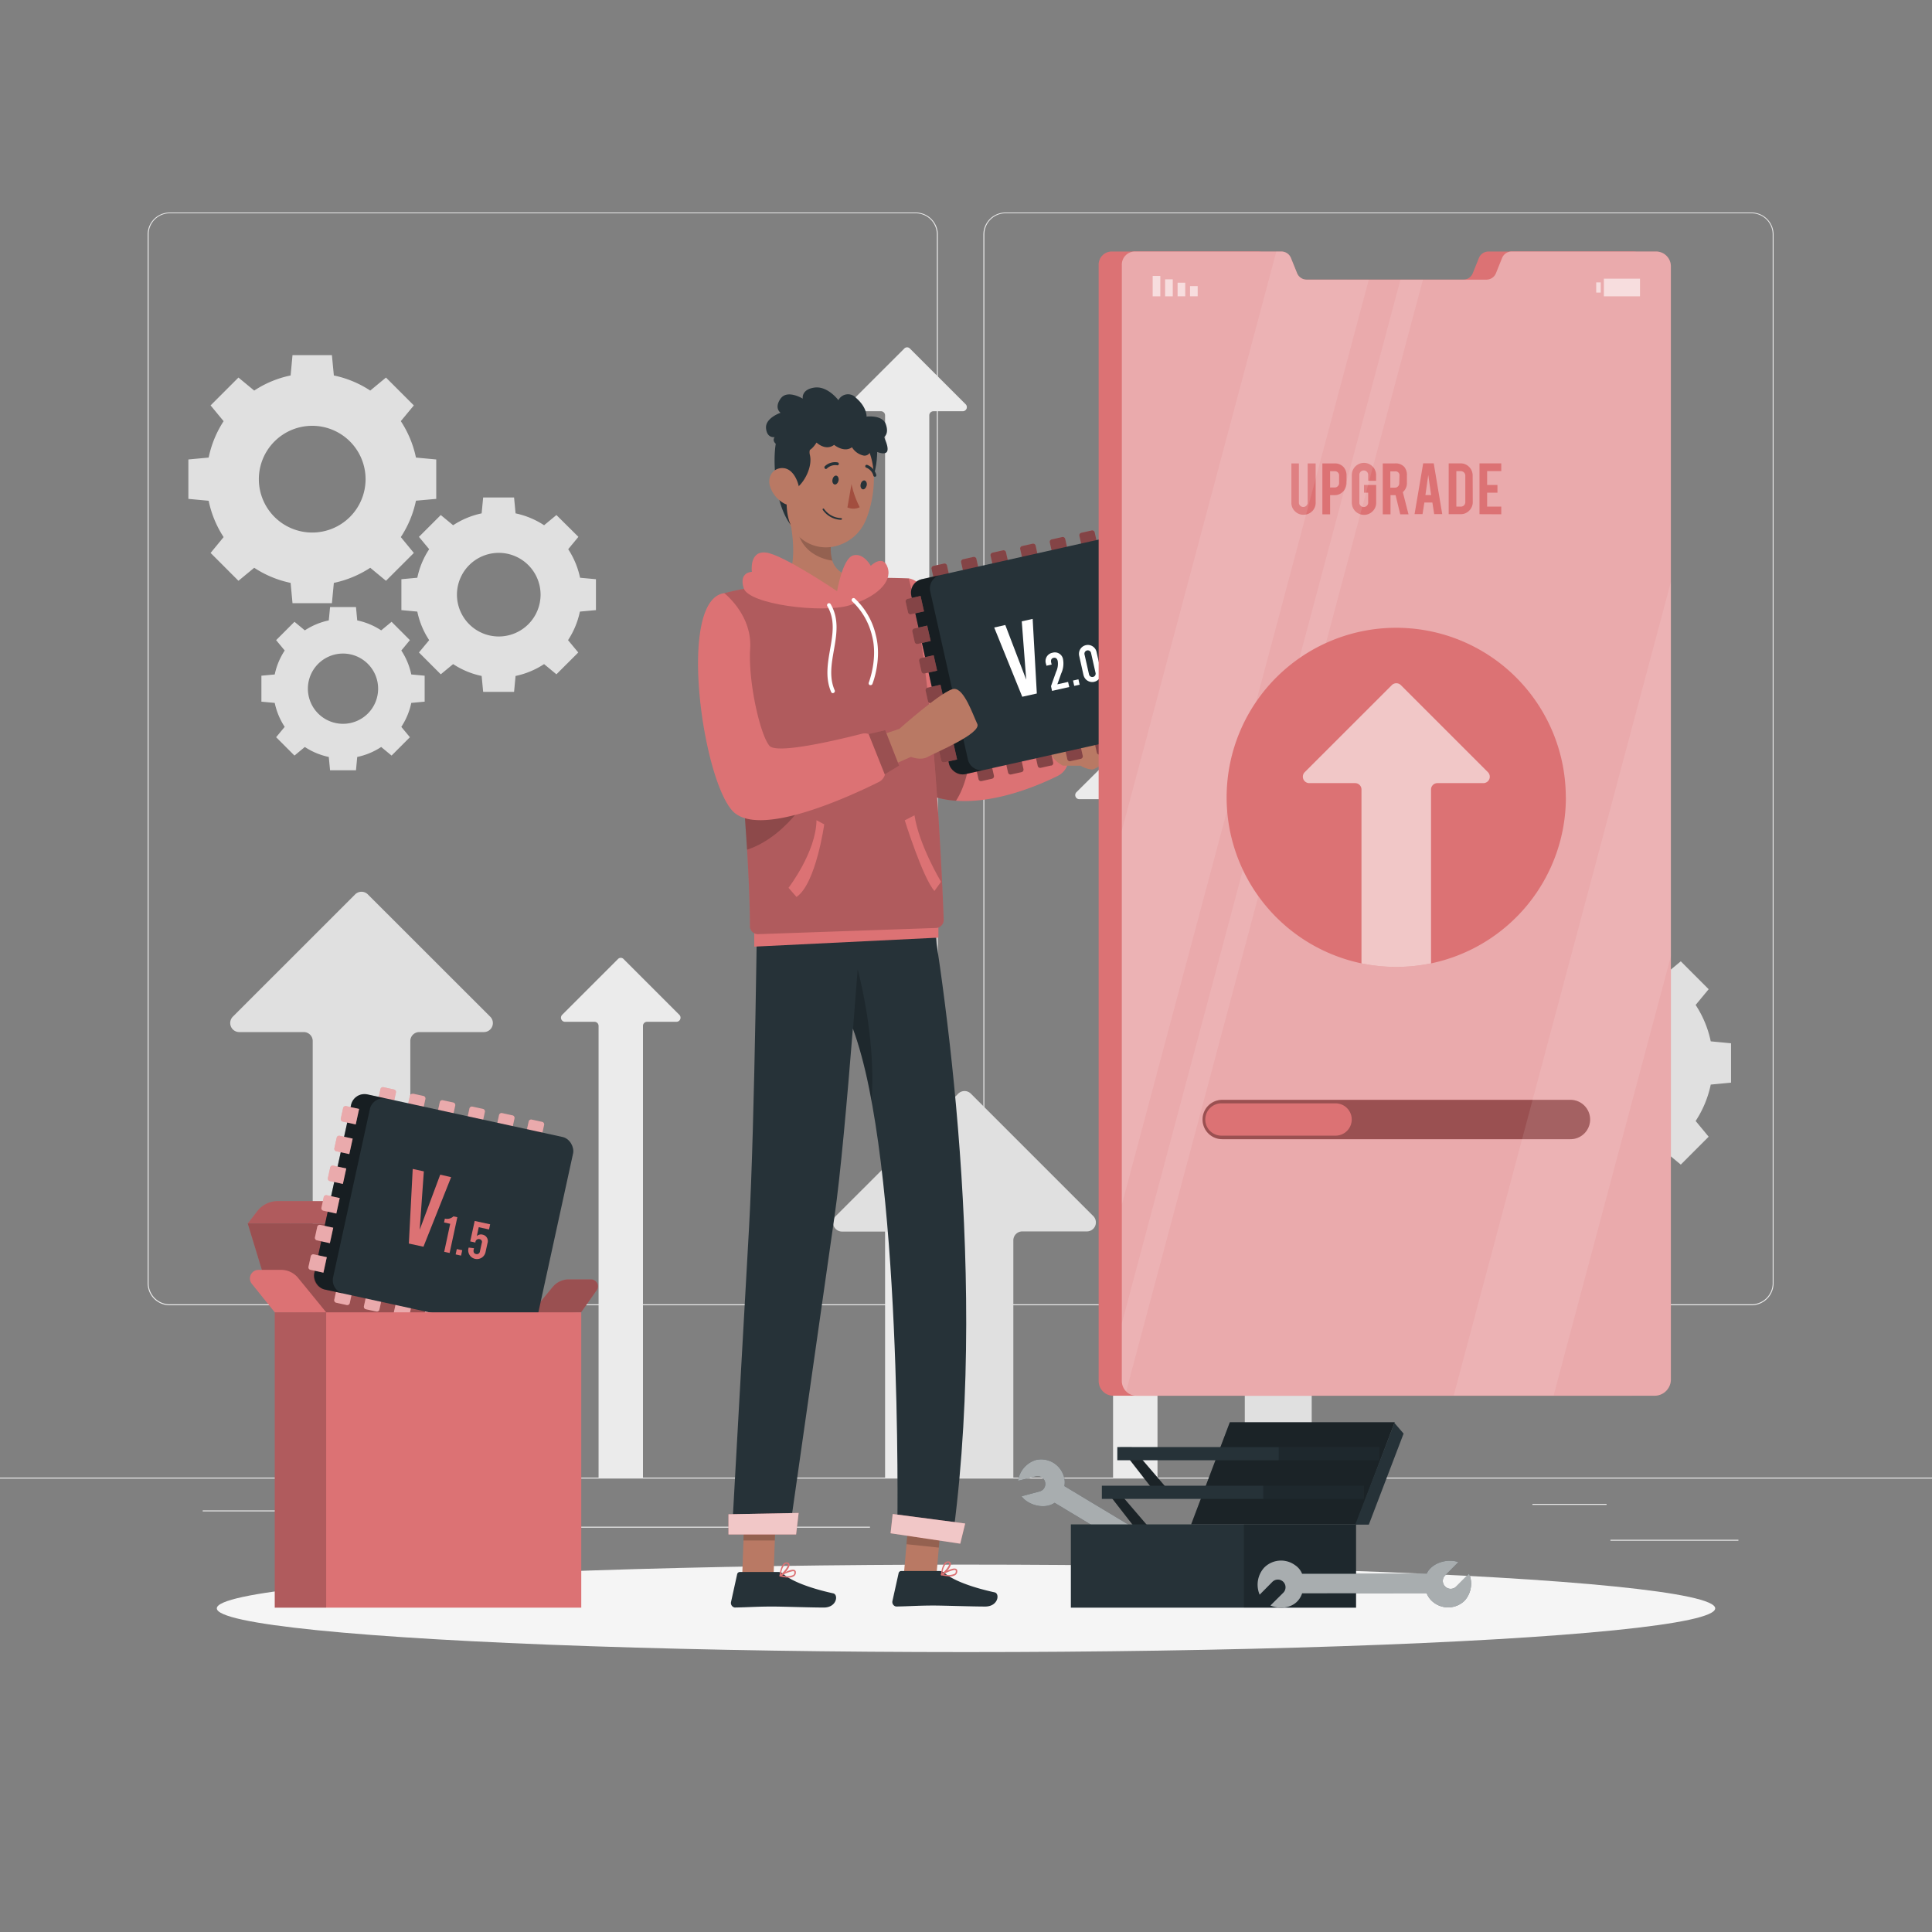 <svg xmlns="http://www.w3.org/2000/svg" viewBox="0 0 500 500"><rect x="0" y="0" width="500" height="500" fill="#808080" stroke="none"/><g id="freepik--background-complete--inject-60"><rect y="382.4" width="500" height="0.25" style="fill:#ebebeb"></rect><rect x="416.78" y="398.49" width="33.12" height="0.25" style="fill:#ebebeb"></rect><rect x="322.53" y="401.21" width="8.69" height="0.25" style="fill:#ebebeb"></rect><rect x="396.59" y="389.21" width="19.19" height="0.25" style="fill:#ebebeb"></rect><rect x="52.46" y="390.89" width="43.19" height="0.25" style="fill:#ebebeb"></rect><rect x="104.56" y="390.89" width="6.33" height="0.25" style="fill:#ebebeb"></rect><rect x="131.47" y="395.11" width="93.68" height="0.25" style="fill:#ebebeb"></rect><path d="M237,337.8H43.91a5.71,5.71,0,0,1-5.7-5.71V60.66A5.71,5.71,0,0,1,43.91,55H237a5.71,5.71,0,0,1,5.71,5.71V332.09A5.71,5.71,0,0,1,237,337.8ZM43.91,55.2a5.46,5.46,0,0,0-5.45,5.46V332.09a5.46,5.46,0,0,0,5.45,5.46H237a5.47,5.47,0,0,0,5.46-5.46V60.66A5.47,5.47,0,0,0,237,55.2Z" style="fill:#ebebeb"></path><path d="M453.31,337.8H260.21a5.72,5.72,0,0,1-5.71-5.71V60.66A5.72,5.72,0,0,1,260.21,55h193.1A5.71,5.71,0,0,1,459,60.66V332.09A5.71,5.71,0,0,1,453.31,337.8ZM260.21,55.2a5.47,5.47,0,0,0-5.46,5.46V332.09a5.47,5.47,0,0,0,5.46,5.46h193.1a5.47,5.47,0,0,0,5.46-5.46V60.66a5.47,5.47,0,0,0-5.46-5.46Z" style="fill:#ebebeb"></path><path d="M220.34,106.43H228a1.07,1.07,0,0,1,1.06,1.06V382.56H240.5V107.49a1.07,1.07,0,0,1,1.06-1.06h7.6a1.06,1.06,0,0,0,.75-1.81L235.5,90.22a1,1,0,0,0-1.49,0l-14.41,14.4A1.06,1.06,0,0,0,220.34,106.43Z" style="fill:#ebebeb"></path><path d="M279.35,206.83H287a1.05,1.05,0,0,1,1.06,1.06V382.56h11.5V207.89a1.05,1.05,0,0,1,1.05-1.06h7.61a1.06,1.06,0,0,0,.74-1.81l-14.4-14.4a1.05,1.05,0,0,0-1.5,0L278.6,205A1.06,1.06,0,0,0,279.35,206.83Z" style="fill:#ebebeb"></path><path d="M146.24,264.44h7.61a1.06,1.06,0,0,1,1.06,1.05V382.56H166.4V265.49a1.06,1.06,0,0,1,1.06-1.05h7.6a1.06,1.06,0,0,0,.75-1.81L161.4,248.22a1,1,0,0,0-1.49,0l-14.42,14.41A1.06,1.06,0,0,0,146.24,264.44Z" style="fill:#ebebeb"></path><path d="M112.9,129.11v-10.2l-5.25-.49a27.42,27.42,0,0,0-3.92-9.43l3.37-4.07-7.21-7.21-4.07,3.37a27.23,27.23,0,0,0-9.42-3.91l-.5-5.26H75.7l-.49,5.26a27.08,27.08,0,0,0-9.42,3.91l-4.08-3.37-7.21,7.21L57.87,109A27.4,27.4,0,0,0,54,118.42l-5.25.49v10.2l5.25.49A27.27,27.27,0,0,0,57.87,139L54.5,143.1l7.21,7.21,4.08-3.37a27.27,27.27,0,0,0,9.42,3.91l.49,5.25H85.9l.5-5.25a27.43,27.43,0,0,0,9.42-3.91l4.07,3.37,7.21-7.21L103.73,139a27.28,27.28,0,0,0,3.92-9.42Zm-32.1,8.71A13.81,13.81,0,1,1,94.61,124,13.81,13.81,0,0,1,80.8,137.82Z" style="fill:#e0e0e0"></path><path d="M154.23,157.9v-8l-4.11-.38a21.57,21.57,0,0,0-3.07-7.39l2.64-3.19L144,133.29l-3.19,2.64a21.52,21.52,0,0,0-7.38-3.07l-.39-4.11h-8l-.39,4.11a21.43,21.43,0,0,0-7.38,3.07l-3.2-2.64-5.65,5.65,2.65,3.19a21.18,21.18,0,0,0-3.07,7.39l-4.12.38v8l4.12.38a21.18,21.18,0,0,0,3.07,7.39l-2.65,3.19,5.65,5.65,3.2-2.64a21.43,21.43,0,0,0,7.38,3.07l.39,4.11h8l.39-4.11a21.52,21.52,0,0,0,7.38-3.07l3.19,2.64,5.65-5.65-2.64-3.19a21.57,21.57,0,0,0,3.07-7.39Zm-25.15,6.82A10.82,10.82,0,1,1,139.9,153.9,10.82,10.82,0,0,1,129.08,164.72Z" style="fill:#e0e0e0"></path><path d="M109.9,181.59v-6.72l-3.46-.32a17.92,17.92,0,0,0-2.58-6.2l2.22-2.68-4.74-4.75-2.69,2.22a17.92,17.92,0,0,0-6.2-2.58l-.32-3.46H85.42l-.33,3.46a18,18,0,0,0-6.2,2.58l-2.68-2.22-4.75,4.75,2.22,2.68a17.92,17.92,0,0,0-2.58,6.2l-3.45.32v6.72l3.45.32a18,18,0,0,0,2.58,6.2l-2.22,2.68,4.75,4.75,2.68-2.22a18,18,0,0,0,6.2,2.58l.33,3.45h6.71l.32-3.45a17.92,17.92,0,0,0,6.2-2.58l2.69,2.22,4.74-4.75-2.22-2.68a18,18,0,0,0,2.58-6.2Zm-21.13,5.73a9.09,9.09,0,1,1,9.09-9.09A9.08,9.08,0,0,1,88.77,187.32Z" style="fill:#e0e0e0"></path><path d="M383.75,270v10.19l5.26.5a27.27,27.27,0,0,0,3.91,9.42l-3.37,4.07,7.21,7.22,4.08-3.38a27.09,27.09,0,0,0,9.42,3.92l.49,5.25H421l.49-5.25a27.09,27.09,0,0,0,9.42-3.92l4.08,3.38,7.21-7.22-3.37-4.07a27.27,27.27,0,0,0,3.91-9.42l5.25-.5V270l-5.25-.5a27.27,27.27,0,0,0-3.91-9.42l3.37-4.07-7.21-7.22-4.08,3.38a27.28,27.28,0,0,0-9.42-3.92L421,243h-10.2l-.49,5.25a27.28,27.28,0,0,0-9.42,3.92l-4.08-3.38L389.55,256l3.37,4.07A27.08,27.08,0,0,0,389,269.5Zm32.1-8.71A13.81,13.81,0,1,1,402,275.1,13.81,13.81,0,0,1,415.85,261.29Z" style="fill:#e0e0e0"></path><path d="M342.42,241.21v8l4.11.39A21.43,21.43,0,0,0,349.6,257L347,260.16l5.65,5.65,3.19-2.64a21.57,21.57,0,0,0,7.39,3.07l.38,4.11h8l.39-4.11a21.43,21.43,0,0,0,7.38-3.07l3.2,2.64,5.65-5.65L385.53,257a21.05,21.05,0,0,0,3.07-7.38l4.12-.39v-8l-4.12-.39a21.05,21.05,0,0,0-3.07-7.38l2.65-3.19-5.65-5.66-3.2,2.65a21.24,21.24,0,0,0-7.38-3.07l-.39-4.12h-8l-.38,4.12a21.37,21.37,0,0,0-7.39,3.07l-3.19-2.65L347,230.25l2.64,3.19a21.43,21.43,0,0,0-3.07,7.38Zm25.15-6.82a10.82,10.82,0,1,1-10.82,10.81A10.82,10.82,0,0,1,367.57,234.39Z" style="fill:#e0e0e0"></path><path d="M386.75,217.52v6.71l3.46.33a18,18,0,0,0,2.58,6.2l-2.22,2.68,4.75,4.75L398,236a17.72,17.72,0,0,0,6.2,2.57l.32,3.46h6.72l.32-3.46a17.79,17.79,0,0,0,6.2-2.57l2.68,2.22,4.75-4.75L423,230.76a18,18,0,0,0,2.58-6.2l3.45-.33v-6.71l-3.45-.33A18,18,0,0,0,423,211l2.22-2.68-4.75-4.75-2.68,2.23a17.81,17.81,0,0,0-6.2-2.58l-.32-3.46h-6.72l-.32,3.46a17.73,17.73,0,0,0-6.2,2.58l-2.68-2.23-4.75,4.75,2.22,2.68a18,18,0,0,0-2.58,6.2Zm21.13-5.73a9.09,9.09,0,1,1-9.09,9.09A9.09,9.09,0,0,1,407.88,211.79Z" style="fill:#e0e0e0"></path><path d="M218,318.73h16.71A2.32,2.32,0,0,1,237,321v61.52h25.25V321a2.32,2.32,0,0,1,2.32-2.31h16.7a2.33,2.33,0,0,0,1.64-4l-31.64-31.64a2.31,2.31,0,0,0-3.29,0l-31.66,31.64A2.34,2.34,0,0,0,218,318.73Z" style="fill:#e0e0e0"></path><path d="M61.9,267.1H78.6a2.32,2.32,0,0,1,2.33,2.31V382.56h25.26V269.41a2.32,2.32,0,0,1,2.31-2.31h16.7a2.33,2.33,0,0,0,1.65-4L95.2,231.47a2.32,2.32,0,0,0-3.29,0L60.25,263.12A2.34,2.34,0,0,0,61.9,267.1Z" style="fill:#e0e0e0"></path><path d="M309.1,338.61h11.45a1.59,1.59,0,0,1,1.6,1.59v42.36h17.32V340.2a1.59,1.59,0,0,1,1.59-1.59h11.45a1.6,1.6,0,0,0,1.13-2.73l-21.7-21.7a1.59,1.59,0,0,0-2.26,0L308,335.88A1.6,1.6,0,0,0,309.1,338.61Z" style="fill:#e0e0e0"></path></g><g id="freepik--Shadow--inject-60"><ellipse id="freepik--path--inject-60" cx="250" cy="416.24" rx="193.89" ry="11.32" style="fill:#f5f5f5"></ellipse></g><g id="freepik--Tools--inject-60"><polygon points="286.88 386.58 296.75 399.27 300.3 398.73 289.88 386.58 286.88 386.58" style="fill:#263238"></polygon><polygon points="286.88 386.58 296.75 399.27 300.3 398.73 289.88 386.58 286.88 386.58" style="opacity:0.3;isolation:isolate"></polygon><polygon points="289.88 374.58 299.75 387.27 303.3 386.73 292.88 374.58 289.88 374.58" style="fill:#263238"></polygon><polygon points="289.88 374.58 299.75 387.27 303.3 386.73 292.88 374.58 289.88 374.58" style="opacity:0.3;isolation:isolate"></polygon><polygon points="318.28 368.08 360.95 368.08 350.94 394.51 308.27 394.51 318.28 368.08" style="fill:#263238"></polygon><polygon points="318.28 368.08 360.95 368.08 350.94 394.51 308.27 394.51 318.28 368.08" style="opacity:0.3;isolation:isolate"></polygon><rect x="285.15" y="384.51" width="67.79" height="3.41" transform="translate(638.1 772.42) rotate(180)" style="fill:#263238"></rect><rect x="326.92" y="384.51" width="26.02" height="3.41" transform="translate(679.87 772.42) rotate(180)" style="opacity:0.2;isolation:isolate"></rect><rect x="289.15" y="374.5" width="67.79" height="3.41" transform="translate(646.1 752.41) rotate(180)" style="fill:#263238"></rect><rect x="330.92" y="374.5" width="26.02" height="3.41" transform="translate(687.87 752.41) rotate(180)" style="opacity:0.2;isolation:isolate"></rect><polygon points="360.88 368.26 363.25 371.01 354.25 394.58 350.73 394.58 360.88 368.26" style="fill:#263238"></polygon><path d="M268.06,382.08l-4.58,1.14a6.59,6.59,0,0,1,4.6-5.37,6.11,6.11,0,0,1,7.07,3.75,5.26,5.26,0,0,1,.31,3l27.62,16.62c3.23-2.72,7.06-.67,8.64,1.54l-4.56,1.12a2,2,0,0,0-1.45,2.41,2,2,0,0,0,2.43,1.45l4.58-1.14a6.57,6.57,0,0,1-4.6,5.36,6.15,6.15,0,0,1-7.17-3.59,4.84,4.84,0,0,1-.4-2.83l-27.61-16.62c-2.73,1.86-7,.51-8.56-1.7L269,386a2,2,0,0,0,1.47-2.45A2,2,0,0,0,268.06,382.08Z" style="fill:#263238"></path><path d="M268.06,382.08l-4.58,1.14a6.59,6.59,0,0,1,4.6-5.37,6.11,6.11,0,0,1,7.07,3.75,5.26,5.26,0,0,1,.31,3l27.62,16.62c3.23-2.72,7.06-.67,8.64,1.54l-4.56,1.12a2,2,0,0,0-1.45,2.41,2,2,0,0,0,2.43,1.45l4.58-1.14a6.57,6.57,0,0,1-4.6,5.36,6.15,6.15,0,0,1-7.17-3.59,4.84,4.84,0,0,1-.4-2.83l-27.61-16.62c-2.73,1.86-7,.51-8.56-1.7L269,386a2,2,0,0,0,1.47-2.45A2,2,0,0,0,268.06,382.08Z" style="fill:#fff;opacity:0.6;isolation:isolate"></path><rect x="277.15" y="394.51" width="73.8" height="21.55" transform="translate(628.09 810.57) rotate(180)" style="fill:#263238"></rect><rect x="321.92" y="394.51" width="29.02" height="21.55" transform="translate(672.86 810.57) rotate(180)" style="opacity:0.2;isolation:isolate"></rect><path d="M376.86,410.6l3.33-3.34a6.57,6.57,0,0,1-1.16,7,6.11,6.11,0,0,1-8,.45,5.4,5.4,0,0,1-1.82-2.41l-32.22.05c-1.37,4-5.7,4.23-8.2,3.15l3.33-3.31a2,2,0,0,0,0-2.81,2,2,0,0,0-2.83,0L326,412.7a6.58,6.58,0,0,1,1.17-7,6.14,6.14,0,0,1,8-.63,4.8,4.8,0,0,1,1.81,2.22l32.23,0c1.37-3,5.7-4,8.2-3L374,407.72a2,2,0,0,0,0,2.86A2,2,0,0,0,376.86,410.6Z" style="fill:#263238"></path><path d="M376.86,410.6l3.33-3.34a6.57,6.57,0,0,1-1.16,7,6.11,6.11,0,0,1-8,.45,5.4,5.4,0,0,1-1.82-2.41l-32.22.05c-1.37,4-5.7,4.23-8.2,3.15l3.33-3.31a2,2,0,0,0,0-2.81,2,2,0,0,0-2.83,0L326,412.7a6.58,6.58,0,0,1,1.17-7,6.14,6.14,0,0,1,8-.63,4.8,4.8,0,0,1,1.81,2.22l32.23,0c1.37-3,5.7-4,8.2-3L374,407.72a2,2,0,0,0,0,2.86A2,2,0,0,0,376.86,410.6Z" style="fill:#fff;opacity:0.6;isolation:isolate"></path></g><g id="freepik--Box--inject-60"><path d="M136.78,340.64,143,333.1a5.43,5.43,0,0,1,4.19-2h5.75a1.8,1.8,0,0,1,1.47,2.84l-4,5.66Z" style="fill:#DC7274"></path><path d="M136.78,340.64,143,333.1a5.43,5.43,0,0,1,4.19-2h5.75a1.8,1.8,0,0,1,1.47,2.84l-4,5.66Z" style="opacity:0.3;isolation:isolate"></path><polygon points="71.11 339.63 64.11 316.64 130.97 316.64 136.78 340.64 71.11 339.63" style="fill:#DC7274"></polygon><path d="M64.11,316.64l2.45-3.17a6.76,6.76,0,0,1,5.36-2.63h57.13a2.53,2.53,0,0,1,2.48,3l-.56,2.76Z" style="fill:#DC7274"></path><polygon points="71.11 339.63 64.11 316.64 130.97 316.64 136.78 340.64 71.11 339.63" style="opacity:0.3;isolation:isolate"></polygon><path d="M64.11,316.64l2.45-3.17a6.76,6.76,0,0,1,5.36-2.63h57.13a2.53,2.53,0,0,1,2.48,3l-.56,2.76Z" style="opacity:0.2;isolation:isolate"></path><path d="M98.76,281.62h2.78a.66.66,0,0,1,.66.66v3.43a0,0,0,0,1,0,0H98.1a0,0,0,0,1,0,0v-3.43A.66.66,0,0,1,98.76,281.62Z" transform="translate(62.85 -14.84) rotate(12.32)" style="fill:#DC7274"></path><path d="M106.43,283.29h2.78a.66.66,0,0,1,.66.66v3.43a0,0,0,0,1,0,0h-4.09a0,0,0,0,1,0,0V284a.66.66,0,0,1,.66-.66Z" transform="translate(63.39 -16.44) rotate(12.33)" style="fill:#DC7274"></path><path d="M114.1,285h2.78a.66.66,0,0,1,.66.66v3.43a0,0,0,0,1,0,0h-4.09a0,0,0,0,1,0,0v-3.43A.66.66,0,0,1,114.1,285Z" transform="translate(63.93 -18.04) rotate(12.32)" style="fill:#DC7274"></path><path d="M121.77,286.65h2.78a.66.66,0,0,1,.66.66v3.43a0,0,0,0,1,0,0h-4.09a0,0,0,0,1,0,0V287.3A.66.66,0,0,1,121.77,286.65Z" transform="translate(64.46 -19.64) rotate(12.32)" style="fill:#DC7274"></path><path d="M129.44,288.32h2.78a.66.66,0,0,1,.66.66v3.43a0,0,0,0,1,0,0h-4.09a0,0,0,0,1,0,0V289A.66.66,0,0,1,129.44,288.32Z" transform="translate(64.99 -21.23) rotate(12.32)" style="fill:#DC7274"></path><path d="M137.11,290h2.78a.66.66,0,0,1,.66.66v3.43a0,0,0,0,1,0,0h-4.09a0,0,0,0,1,0,0v-3.43A.66.66,0,0,1,137.11,290Z" transform="translate(65.52 -22.83) rotate(12.32)" style="fill:#DC7274"></path><path d="M125.8,341.78h2.78a.66.66,0,0,1,.66.66v3.43a0,0,0,0,1,0,0h-4.09a0,0,0,0,1,0,0v-3.43A.66.66,0,0,1,125.8,341.78Z" transform="translate(178.07 706.87) rotate(-167.68)" style="fill:#DC7274"></path><path d="M118.13,340.1h2.78a.66.66,0,0,1,.66.66v3.43a0,0,0,0,1,0,0h-4.09a0,0,0,0,1,0,0v-3.43A.66.66,0,0,1,118.13,340.1Z" transform="translate(163.25 701.92) rotate(-167.67)" style="fill:#DC7274"></path><path d="M110.46,338.43h2.78a.66.66,0,0,1,.66.66v3.43a0,0,0,0,1,0,0H109.8a0,0,0,0,1,0,0v-3.43a.66.66,0,0,1,.66-.66Z" transform="translate(148.44 696.97) rotate(-167.67)" style="fill:#DC7274"></path><path d="M102.79,336.75h2.78a.66.66,0,0,1,.66.66v3.43a0,0,0,0,1,0,0h-4.09a0,0,0,0,1,0,0v-3.43A.66.66,0,0,1,102.79,336.75Z" transform="translate(133.64 692.02) rotate(-167.67)" style="fill:#DC7274"></path><path d="M95.12,335.07h2.78a.66.66,0,0,1,.66.66v3.43a0,0,0,0,1,0,0H94.46a0,0,0,0,1,0,0v-3.43A.66.66,0,0,1,95.12,335.07Z" transform="translate(118.84 687.07) rotate(-167.68)" style="fill:#DC7274"></path><path d="M87.45,333.4h2.78a.66.66,0,0,1,.66.66v3.43a0,0,0,0,1,0,0H86.79a0,0,0,0,1,0,0v-3.43A.66.66,0,0,1,87.45,333.4Z" transform="translate(104.03 682.12) rotate(-167.68)" style="fill:#DC7274"></path><g style="opacity:0.4"><path d="M98.76,281.62h2.78a.66.66,0,0,1,.66.66v3.43a0,0,0,0,1,0,0H98.1a0,0,0,0,1,0,0v-3.43A.66.66,0,0,1,98.76,281.62Z" transform="translate(62.85 -14.84) rotate(12.32)" style="fill:#fff"></path><path d="M106.43,283.29h2.78a.66.66,0,0,1,.66.66v3.43a0,0,0,0,1,0,0h-4.09a0,0,0,0,1,0,0V284a.66.66,0,0,1,.66-.66Z" transform="translate(63.39 -16.44) rotate(12.33)" style="fill:#fff"></path><path d="M114.1,285h2.78a.66.66,0,0,1,.66.66v3.43a0,0,0,0,1,0,0h-4.09a0,0,0,0,1,0,0v-3.43A.66.66,0,0,1,114.1,285Z" transform="translate(63.93 -18.04) rotate(12.32)" style="fill:#fff"></path><path d="M121.77,286.65h2.78a.66.66,0,0,1,.66.66v3.43a0,0,0,0,1,0,0h-4.09a0,0,0,0,1,0,0V287.3A.66.66,0,0,1,121.77,286.65Z" transform="translate(64.46 -19.64) rotate(12.32)" style="fill:#fff"></path><path d="M129.44,288.32h2.78a.66.66,0,0,1,.66.66v3.43a0,0,0,0,1,0,0h-4.09a0,0,0,0,1,0,0V289A.66.66,0,0,1,129.44,288.32Z" transform="translate(64.99 -21.23) rotate(12.32)" style="fill:#fff"></path><path d="M137.11,290h2.78a.66.66,0,0,1,.66.66v3.43a0,0,0,0,1,0,0h-4.09a0,0,0,0,1,0,0v-3.43A.66.66,0,0,1,137.11,290Z" transform="translate(65.52 -22.83) rotate(12.32)" style="fill:#fff"></path><path d="M125.8,341.78h2.78a.66.66,0,0,1,.66.66v3.43a0,0,0,0,1,0,0h-4.09a0,0,0,0,1,0,0v-3.43A.66.66,0,0,1,125.8,341.78Z" transform="translate(178.07 706.87) rotate(-167.68)" style="fill:#fff"></path><path d="M118.13,340.1h2.78a.66.66,0,0,1,.66.66v3.43a0,0,0,0,1,0,0h-4.09a0,0,0,0,1,0,0v-3.43A.66.66,0,0,1,118.13,340.1Z" transform="translate(163.25 701.92) rotate(-167.67)" style="fill:#fff"></path><path d="M110.46,338.43h2.78a.66.66,0,0,1,.66.66v3.43a0,0,0,0,1,0,0H109.8a0,0,0,0,1,0,0v-3.43a.66.66,0,0,1,.66-.66Z" transform="translate(148.44 696.97) rotate(-167.67)" style="fill:#fff"></path><path d="M102.79,336.75h2.78a.66.66,0,0,1,.66.66v3.43a0,0,0,0,1,0,0h-4.09a0,0,0,0,1,0,0v-3.43A.66.66,0,0,1,102.79,336.75Z" transform="translate(133.64 692.02) rotate(-167.67)" style="fill:#fff"></path><path d="M95.12,335.07h2.78a.66.66,0,0,1,.66.66v3.43a0,0,0,0,1,0,0H94.46a0,0,0,0,1,0,0v-3.43A.66.66,0,0,1,95.12,335.07Z" transform="translate(118.84 687.07) rotate(-167.68)" style="fill:#fff"></path><path d="M87.45,333.4h2.78a.66.66,0,0,1,.66.66v3.43a0,0,0,0,1,0,0H86.79a0,0,0,0,1,0,0v-3.43A.66.66,0,0,1,87.45,333.4Z" transform="translate(104.03 682.12) rotate(-167.68)" style="fill:#fff"></path></g><rect x="85.4" y="288.15" width="58.81" height="51.69" rx="3.56" transform="translate(69.67 -17.27) rotate(12.32)" style="fill:#263238"></rect><path d="M88.93,334.79l-4.88-1.06a3.56,3.56,0,0,1-2.72-4.24L90.84,286a3.55,3.55,0,0,1,4.24-2.72l4.88,1.06A3.55,3.55,0,0,0,95.73,287l-9.52,43.55A3.55,3.55,0,0,0,88.93,334.79Z" style="opacity:0.4;isolation:isolate"></path><path d="M116.75,304.65l-7.16,18-3.78-.82,1-19.31,2.88.63-1.07,15.1L113.93,304Z" style="fill:#DC7274"></path><path d="M116.51,316.72l-1.59-.35.21-1a2.4,2.4,0,0,0,2.23-.58l1,.22-2,9.26-1.4-.3Z" style="fill:#DC7274"></path><path d="M118.22,323.25l1.41.31-.31,1.39-1.4-.31Z" style="fill:#DC7274"></path><path d="M121.23,323.14l.06-.27,1.38.16-.07.3c-.16.74.09,1.11.61,1.22a.8.8,0,0,0,1-.72l.47-2.14a.72.72,0,0,0-.57-1,.86.86,0,0,0-1.07.72l0,.16-1.35-.3,1.16-5.29,4,.87-.29,1.33-2.66-.58-.5,2.3a1.57,1.57,0,0,1,1.48-.38,1.7,1.7,0,0,1,1.28,2.23l-.51,2.33a2.26,2.26,0,1,1-4.42-1Z" style="fill:#DC7274"></path><path d="M80.74,324.9h2.78a.66.66,0,0,1,.66.66V329a0,0,0,0,1,0,0H80.08a0,0,0,0,1,0,0v-3.43A.66.66,0,0,1,80.74,324.9Z" transform="translate(-254.81 337.4) rotate(-77.68)" style="fill:#DC7274"></path><path d="M82.41,317.23h2.78a.66.66,0,0,1,.66.66v3.43a0,0,0,0,1,0,0H81.76a0,0,0,0,1,0,0v-3.43a.66.66,0,0,1,.66-.66Z" transform="translate(-246 332.99) rotate(-77.67)" style="fill:#DC7274"></path><path d="M84.09,309.56h2.78a.66.66,0,0,1,.66.66v3.43a0,0,0,0,1,0,0H83.43a0,0,0,0,1,0,0v-3.43A.66.66,0,0,1,84.09,309.56Z" transform="translate(-237.19 328.59) rotate(-77.67)" style="fill:#DC7274"></path><path d="M85.76,301.89h2.78a.66.66,0,0,1,.66.66V306a0,0,0,0,1,0,0H85.11a0,0,0,0,1,0,0v-3.43A.66.66,0,0,1,85.76,301.89Z" transform="translate(-228.38 324.2) rotate(-77.67)" style="fill:#DC7274"></path><path d="M87.44,294.22h2.78a.66.66,0,0,1,.66.66v3.43a0,0,0,0,1,0,0H86.78a0,0,0,0,1,0,0v-3.43A.66.66,0,0,1,87.44,294.22Z" transform="translate(-219.56 319.81) rotate(-77.68)" style="fill:#DC7274"></path><path d="M89.12,286.54h2.78a.66.66,0,0,1,.66.66v3.43a0,0,0,0,1,0,0H88.46a0,0,0,0,1,0,0V287.2A.66.66,0,0,1,89.12,286.54Z" transform="translate(-210.75 315.41) rotate(-77.68)" style="fill:#DC7274"></path><g style="opacity:0.4"><path d="M80.74,324.9h2.78a.66.66,0,0,1,.66.66V329a0,0,0,0,1,0,0H80.08a0,0,0,0,1,0,0v-3.43A.66.66,0,0,1,80.74,324.9Z" transform="translate(-254.81 337.4) rotate(-77.68)" style="fill:#fff"></path><path d="M82.41,317.23h2.78a.66.66,0,0,1,.66.66v3.43a0,0,0,0,1,0,0H81.76a0,0,0,0,1,0,0v-3.43a.66.66,0,0,1,.66-.66Z" transform="translate(-246 332.99) rotate(-77.67)" style="fill:#fff"></path><path d="M84.09,309.56h2.78a.66.66,0,0,1,.66.66v3.43a0,0,0,0,1,0,0H83.43a0,0,0,0,1,0,0v-3.43A.66.66,0,0,1,84.09,309.56Z" transform="translate(-237.19 328.59) rotate(-77.67)" style="fill:#fff"></path><path d="M85.76,301.89h2.78a.66.66,0,0,1,.66.66V306a0,0,0,0,1,0,0H85.11a0,0,0,0,1,0,0v-3.43A.66.66,0,0,1,85.76,301.89Z" transform="translate(-228.38 324.2) rotate(-77.67)" style="fill:#fff"></path><path d="M87.44,294.22h2.78a.66.66,0,0,1,.66.66v3.43a0,0,0,0,1,0,0H86.78a0,0,0,0,1,0,0v-3.43A.66.66,0,0,1,87.44,294.22Z" transform="translate(-219.56 319.81) rotate(-77.68)" style="fill:#fff"></path><path d="M89.12,286.54h2.78a.66.66,0,0,1,.66.66v3.43a0,0,0,0,1,0,0H88.46a0,0,0,0,1,0,0V287.2A.66.66,0,0,1,89.12,286.54Z" transform="translate(-210.75 315.41) rotate(-77.68)" style="fill:#fff"></path></g><rect x="71.11" y="339.63" width="79.32" height="76.43" style="fill:#DC7274"></rect><rect x="71.11" y="339.63" width="13.31" height="76.43" style="opacity:0.2;isolation:isolate"></rect><path d="M84.42,339.63l-7.27-8.91a5.7,5.7,0,0,0-4.39-2.08H66.91a2.22,2.22,0,0,0-1.73,3.62l5.93,7.37Z" style="fill:#DC7274"></path></g><g id="freepik--Character--inject-60"><g id="freepik--group--inject-60"><path d="M273.73,200.81c-5.21,2.58-16.09,7.15-26.31,6.42a24.35,24.35,0,0,1-7.31-1.6c-3.35-1.33-5.48-4.71-6.75-9.19-4.63-16.19,1.85-46.75,1.85-46.75,9.42,1.54,18.52,38.27,22.08,40.28S276,191.28,276,191.28l.5,4.49A5,5,0,0,1,273.73,200.81Z" style="fill:#DC7274"></path><path d="M247.42,207.23a24.35,24.35,0,0,1-7.31-1.6c-3.35-1.33-5.48-4.71-6.75-9.19.36-2.42.79-4.13.79-4.13l17.32-5S252.19,199.84,247.42,207.23Z" style="opacity:0.3;isolation:isolate"></path><polygon points="233.84 408.38 242.21 409.26 243.78 391.21 235.42 390.33 233.84 408.38" style="fill:#b97964"></polygon><polygon points="192.09 407.76 200.2 407.76 200.87 388.98 192.75 388.98 192.09 407.76" style="fill:#b97964"></polygon><path d="M201.33,406.83h-9.85a.72.72,0,0,0-.7.55l-1.59,7.22a1.19,1.19,0,0,0,.92,1.42,1.09,1.09,0,0,0,.26,0c3.19-.05,5.51-.25,9.51-.25,2.47,0,9.9.26,13.31.26s3.84-3.36,2.45-3.67c-6.25-1.37-10.95-3.25-12.95-5.05A2,2,0,0,0,201.33,406.83Z" style="fill:#263238"></path><path d="M201.88,408a.19.19,0,0,1-.14-.16.16.16,0,0,1,.09-.19c.29-.19,2.91-1.79,3.81-1.33a.6.6,0,0,1,.33.54,1.13,1.13,0,0,1-.41,1,2.42,2.42,0,0,1-1.55.41A9.6,9.6,0,0,1,201.88,408Zm.56-.27a4,4,0,0,0,2.89-.14.78.78,0,0,0,.25-.69c0-.16-.07-.23-.12-.23a.42.42,0,0,0-.25-.05A8,8,0,0,0,202.44,407.68Z" style="fill:#DC7274"></path><path d="M201.83,408a.2.2,0,0,1-.09-.17c0-.12.2-2.45,1.14-3.21a1,1,0,0,1,.82-.25.63.63,0,0,1,.62.51c.16.85-1.46,2.64-2.29,3.09h-.1A.17.17,0,0,1,201.83,408Zm1.3-3.15a4.56,4.56,0,0,0-1,2.53c.84-.63,1.87-2,1.76-2.5,0-.05,0-.2-.27-.2h-.1A.63.63,0,0,0,203.13,404.84Z" style="fill:#DC7274"></path><path d="M243.1,406.57h-9.85a.71.71,0,0,0-.69.56l-1.6,7.22a1.18,1.18,0,0,0,.92,1.41l.26,0c3.19-.05,5.51-.25,9.51-.25,2.47,0,9.91.26,13.31.26s3.85-3.36,2.45-3.67c-6.25-1.36-11-3.25-13-5.05A2,2,0,0,0,243.1,406.57Z" style="fill:#263238"></path><path d="M243.65,407.69a.19.19,0,0,1-.14-.16.2.2,0,0,1,.09-.19c.29-.18,2.91-1.79,3.81-1.33a.57.57,0,0,1,.33.54,1.15,1.15,0,0,1-.4,1,2.41,2.41,0,0,1-1.56.41A9.6,9.6,0,0,1,243.65,407.69Zm.56-.27a4,4,0,0,0,2.89-.14.81.81,0,0,0,.26-.69c0-.16-.07-.23-.13-.23a.4.4,0,0,0-.24-.05A8,8,0,0,0,244.21,407.42Z" style="fill:#DC7274"></path><path d="M243.6,407.73a.19.19,0,0,1-.09-.17c0-.11.21-2.45,1.15-3.21a1,1,0,0,1,.81-.25.63.63,0,0,1,.62.51c.16.85-1.46,2.64-2.29,3.09h-.09A.2.2,0,0,1,243.6,407.73Zm1.3-3.15a4.59,4.59,0,0,0-1,2.54c.84-.63,1.87-2,1.77-2.51,0-.05,0-.2-.28-.2h-.09A.66.66,0,0,0,244.9,404.58Z" style="fill:#DC7274"></path><polygon points="235.42 390.33 243.78 391.21 242.97 400.52 234.6 399.64 235.42 390.33" style="opacity:0.2;isolation:isolate"></polygon><polygon points="192.75 388.99 200.87 388.99 200.52 398.68 192.4 398.68 192.75 388.99" style="opacity:0.2;isolation:isolate"></polygon><path d="M196.1,224.24h43c4.09,22.34,16.9,101.41,7.71,171.86l-14.57-1.81s1.35-93.52-11.52-128.1c-1.48,18.5-3.23,38.19-4.76,48.67C212.26,340.65,204.24,397,204.24,397H189.41s3-53.94,4.44-79.28C195.38,290.2,196,229.89,196.1,224.24Z" style="fill:#263238"></path><path d="M220.77,266.19a115.2,115.2,0,0,1,4.8,18.62c1.21-16.47-3.61-33.93-3.61-33.93Z" style="opacity:0.2;isolation:isolate"></path><polygon points="248.51 399.5 230.48 396.81 231.03 391.82 249.79 394.28 248.51 399.5" style="fill:#DC7274"></polygon><polygon points="248.51 399.5 230.48 396.81 231.03 391.82 249.79 394.28 248.51 399.5" style="fill:#fff;opacity:0.6;isolation:isolate"></polygon><polygon points="206.03 397.12 188.53 397.12 188.53 391.89 206.69 391.55 206.03 397.12" style="fill:#DC7274"></polygon><polygon points="206.03 397.12 188.53 397.12 188.53 391.89 206.69 391.55 206.03 397.12" style="fill:#fff;opacity:0.6;isolation:isolate"></polygon><polygon points="195.19 240.34 195.19 244.99 242.86 242.66 242.86 238.46 195.19 240.34" style="fill:#DC7274"></polygon><path d="M271.8,194s-.27,2.22,3.29,4.16h4.55a7.17,7.17,0,0,0,3,1c1.19-.05,6.89-4.26,7.92-5.17s-1.78-11.09-1.78-11.09Z" style="fill:#b97964"></path><path d="M235.21,149.69s-27.38-1.33-47.77,3.82c0,0,6.59,59,6.63,86.16a2.07,2.07,0,0,0,2.16,2.08l46-1.6a2.08,2.08,0,0,0,2-2.16C243.82,226.78,241.55,173.44,235.21,149.69Z" style="fill:#DC7274"></path><path d="M244.23,238a2.08,2.08,0,0,1-2,2.16l-46,1.6a2.07,2.07,0,0,1-2.16-2.08c0-5.52-.29-12.37-.73-19.77-.21-3.34-.44-6.79-.7-10.29-.29-4.1-.62-8.26-1-12.36-.78-9.36-1.63-18.43-2.37-25.86-1.06-10.61-1.87-17.88-1.87-17.88,20.39-5.15,47.77-3.82,47.77-3.82C241.55,173.44,243.82,226.78,244.23,238Z" style="opacity:0.2;isolation:isolate"></path><path d="M203,150.75c4,3.59,13.63,2.26,13.63,2.26s6-1.66,4.77-3.54c-3.56-.59-5.28-2.25-6-4.38a10.43,10.43,0,0,1-.36-4.06c.06-.75.17-1.52.3-2.27l-12-8.86C205,135.75,206.87,146.51,203,150.75Z" style="fill:#b97964"></path><path d="M206.15,135.53c.48,7.18,6.38,9.16,9.26,9.56a10.43,10.43,0,0,1-.36-4.06Z" style="opacity:0.2;isolation:isolate"></path><path d="M226.8,112.84s1.7,11.17-4.23,15.47-5.93-16.5-5.93-16.5Z" style="fill:#263238"></path><path d="M205.35,137.19A10.13,10.13,0,0,0,217,141.12a11.3,11.3,0,0,0,6.45-5.25,11.89,11.89,0,0,0,.54-1.07c2.91-6.83,3.84-18.77-3.38-23.25a11,11,0,0,0-16.79,8.28C202.92,127.82,202,132.47,205.35,137.19Z" style="fill:#b97964"></path><path d="M215.45,124.1c-.15.63.14,1.22.56,1.29s.86-.39,1-1-.15-1.23-.57-1.3S215.57,123.45,215.45,124.1Z" style="fill:#263238"></path><path d="M222.74,125.34c-.16.64.14,1.23.56,1.3s.85-.4,1-1-.15-1.23-.57-1.3S222.84,124.73,222.74,125.34Z" style="fill:#263238"></path><path d="M220.37,125.27a23.61,23.61,0,0,0,2.13,6,3.82,3.82,0,0,1-3.19.05Z" style="fill:#a24e3f"></path><path d="M213.59,121.35a.37.37,0,0,0,.39-.08,3.12,3.12,0,0,1,2.64-.86.37.37,0,0,0,.46-.27.38.38,0,0,0-.28-.47h0a3.82,3.82,0,0,0-3.34,1,.38.38,0,0,0,0,.54h0A.4.4,0,0,0,213.59,121.35Z" style="fill:#263238"></path><path d="M217.69,134.52h0a5.93,5.93,0,0,1-4.78-2.6.21.21,0,0,1,.08-.28.2.2,0,0,1,.27.06h0a5.63,5.63,0,0,0,4.44,2.39.2.2,0,0,1,.2.2v0a.2.2,0,0,1-.2.2Z" style="fill:#263238"></path><path d="M226.3,123.37a.33.33,0,0,0,.22,0,.38.38,0,0,0,.26-.47h0a3.83,3.83,0,0,0-2.36-2.59.39.39,0,0,0-.48.25h0a.39.39,0,0,0,.26.47h0a3.11,3.11,0,0,1,1.84,2.08A.37.37,0,0,0,226.3,123.37Z" style="fill:#263238"></path><path d="M211.31,111v3.57a2.62,2.62,0,0,0-1.72,3.13c.77,3.1-1.47,7.48-4,9,0,0,.09-1.29-1-1.12s-1.63,6.88.09,10.32c0,0-2.84-3.27-3.78-10.49-.88-6.68-.43-12.1,1.21-14.44Z" style="fill:#263238"></path><path d="M199.24,125.73a7.68,7.68,0,0,0,3.67,4.55c2.36,1.27,4.13-.7,4-3.24-.17-2.25-1.57-5.7-4.18-5.89S198.57,123.34,199.24,125.73Z" style="fill:#b97964"></path><path d="M211.31,114.52s2.31,2.29,4.56.61c0,0,2.55,2.12,4.62.62a4.71,4.71,0,0,0,3,2.15,1.62,1.62,0,0,0,1.87-1.69s2.95,1.69,4,.9-.6-4-.6-4,1.39-.74.5-3.29-5-2-5-2,.16-2.37-2.71-4.84a2.78,2.78,0,0,0-4.57.59s-2.78-3.76-6.23-3.26-3,2.86-3,2.86-4-2.47-5.74,0,0,3.66,0,3.66-4,1.33-3.76,4,2.23,2.3,2.23,2.3-1.14,1.29,1.43,2.38,5-1.59,5-1.59a1.77,1.77,0,0,0,.85,2.58C209.59,117.65,211.31,114.52,211.31,114.52Z" style="fill:#263238"></path><path d="M216.64,153s-14-9.49-18.41-10-3.65,5-3.65,5-3.43,0-2.11,4.22,20.28,6.55,27.28,4.46,11.17-6,10-9.72-4.4-.53-4.4-.53-1.88-3.49-4.59-2.68S216.64,153,216.64,153Z" style="fill:#DC7274"></path><path d="M215.56,179.39a.51.51,0,0,1-.46-.3c-1.56-3.6-.91-7.35-.28-11,.7-4,1.35-7.69-.68-11.19a.5.5,0,1,1,.86-.5c2.22,3.82,1.5,7.9.81,11.86-.64,3.64-1.24,7.08.21,10.4a.51.51,0,0,1-.26.66A.79.79,0,0,1,215.56,179.39Z" style="fill:#fff"></path><path d="M225.31,177.31a.63.63,0,0,1-.19,0,.51.51,0,0,1-.28-.65c0-.06,2.43-6.19.83-12.16a17.9,17.9,0,0,0-5.08-8.83.5.5,0,0,1,.63-.78,18.68,18.68,0,0,1,5.41,9.35c1.69,6.3-.75,12.53-.86,12.79A.48.48,0,0,1,225.31,177.31Z" style="fill:#fff"></path><path d="M242,146.1h2.78a.66.66,0,0,1,.66.66v3.43a0,0,0,0,1,0,0h-4.09a0,0,0,0,1,0,0v-3.43A.66.66,0,0,1,242,146.1Z" transform="translate(-26.51 56.81) rotate(-12.63)" style="fill:#DC7274"></path><path d="M249.61,144.38h2.78a.66.66,0,0,1,.66.66v3.43a0,0,0,0,1,0,0H249a0,0,0,0,1,0,0V145A.66.66,0,0,1,249.61,144.38Z" transform="translate(-25.95 58.44) rotate(-12.63)" style="fill:#DC7274"></path><path d="M257.27,142.66h2.78a.66.66,0,0,1,.66.66v3.43a0,0,0,0,1,0,0h-4.09a0,0,0,0,1,0,0v-3.43A.66.66,0,0,1,257.27,142.66Z" transform="translate(-25.39 60.08) rotate(-12.63)" style="fill:#DC7274"></path><path d="M264.94,140.95h2.78a.66.66,0,0,1,.66.66V145a0,0,0,0,1,0,0h-4.09a0,0,0,0,1,0,0v-3.43A.66.66,0,0,1,264.94,140.95Z" transform="translate(-24.83 61.71) rotate(-12.63)" style="fill:#DC7274"></path><path d="M272.6,139.23h2.78a.66.66,0,0,1,.66.66v3.43a0,0,0,0,1,0,0h-4.09a0,0,0,0,1,0,0v-3.43a.66.66,0,0,1,.66-.66Z" transform="translate(-24.27 63.34) rotate(-12.63)" style="fill:#DC7274"></path><path d="M280.26,137.51H283a.66.66,0,0,1,.66.66v3.43a0,0,0,0,1,0,0H279.6a0,0,0,0,1,0,0v-3.43a.66.66,0,0,1,.66-.66Z" transform="translate(-23.7 64.98) rotate(-12.63)" style="fill:#DC7274"></path><path d="M291.85,189.23h2.78a.66.66,0,0,1,.66.66v3.43a0,0,0,0,1,0,0h-4.09a0,0,0,0,1,0,0v-3.43a.66.66,0,0,1,.66-.66Z" transform="translate(621.21 313.78) rotate(167.37)" style="fill:#DC7274"></path><path d="M284.19,190.95H287a.66.66,0,0,1,.66.66V195a0,0,0,0,1,0,0h-4.09a0,0,0,0,1,0,0V191.6A.66.66,0,0,1,284.19,190.95Z" transform="translate(606.45 318.85) rotate(167.37)" style="fill:#DC7274"></path><path d="M276.53,192.66h2.78a.66.66,0,0,1,.66.66v3.43a0,0,0,0,1,0,0h-4.09a0,0,0,0,1,0,0v-3.43a.66.66,0,0,1,.66-.66Z" transform="translate(591.69 323.92) rotate(167.37)" style="fill:#DC7274"></path><path d="M268.87,194.38h2.78a.66.66,0,0,1,.66.66v3.43a0,0,0,0,1,0,0h-4.09a0,0,0,0,1,0,0V195a.66.66,0,0,1,.66-.66Z" transform="translate(576.93 328.99) rotate(167.37)" style="fill:#DC7274"></path><path d="M261.2,196.1H264a.66.66,0,0,1,.66.66v3.43a0,0,0,0,1,0,0h-4.09a0,0,0,0,1,0,0v-3.43A.66.66,0,0,1,261.2,196.1Z" transform="translate(562.16 334.06) rotate(167.37)" style="fill:#DC7274"></path><path d="M253.54,197.82h2.78a.66.66,0,0,1,.66.66v3.43a0,0,0,0,1,0,0h-4.09a0,0,0,0,1,0,0v-3.43A.66.66,0,0,1,253.54,197.82Z" transform="translate(547.4 339.13) rotate(167.37)" style="fill:#DC7274"></path><g style="opacity:0.4;isolation:isolate"><path d="M242,146.1h2.78a.66.66,0,0,1,.66.66v3.43a0,0,0,0,1,0,0h-4.09a0,0,0,0,1,0,0v-3.43A.66.66,0,0,1,242,146.1Z" transform="translate(-26.51 56.81) rotate(-12.63)"></path><path d="M249.61,144.38h2.78a.66.66,0,0,1,.66.66v3.43a0,0,0,0,1,0,0H249a0,0,0,0,1,0,0V145A.66.66,0,0,1,249.61,144.38Z" transform="translate(-25.95 58.44) rotate(-12.63)"></path><path d="M257.27,142.66h2.78a.66.66,0,0,1,.66.66v3.43a0,0,0,0,1,0,0h-4.09a0,0,0,0,1,0,0v-3.43A.66.66,0,0,1,257.27,142.66Z" transform="translate(-25.39 60.08) rotate(-12.63)"></path><path d="M264.94,140.95h2.78a.66.66,0,0,1,.66.66V145a0,0,0,0,1,0,0h-4.09a0,0,0,0,1,0,0v-3.43A.66.66,0,0,1,264.94,140.95Z" transform="translate(-24.83 61.71) rotate(-12.63)"></path><path d="M272.6,139.23h2.78a.66.66,0,0,1,.66.66v3.43a0,0,0,0,1,0,0h-4.09a0,0,0,0,1,0,0v-3.43a.66.66,0,0,1,.66-.66Z" transform="translate(-24.27 63.34) rotate(-12.63)"></path><path d="M280.26,137.51H283a.66.66,0,0,1,.66.66v3.43a0,0,0,0,1,0,0H279.6a0,0,0,0,1,0,0v-3.43a.66.66,0,0,1,.66-.66Z" transform="translate(-23.7 64.98) rotate(-12.63)"></path><path d="M291.85,189.23h2.78a.66.66,0,0,1,.66.66v3.43a0,0,0,0,1,0,0h-4.09a0,0,0,0,1,0,0v-3.43a.66.66,0,0,1,.66-.66Z" transform="translate(621.21 313.78) rotate(167.37)"></path><path d="M284.19,190.95H287a.66.66,0,0,1,.66.66V195a0,0,0,0,1,0,0h-4.09a0,0,0,0,1,0,0V191.6A.66.66,0,0,1,284.19,190.95Z" transform="translate(606.45 318.85) rotate(167.37)"></path><path d="M276.53,192.66h2.78a.66.66,0,0,1,.66.66v3.43a0,0,0,0,1,0,0h-4.09a0,0,0,0,1,0,0v-3.43a.66.66,0,0,1,.66-.66Z" transform="translate(591.69 323.92) rotate(167.37)"></path><path d="M268.87,194.38h2.78a.66.66,0,0,1,.66.66v3.43a0,0,0,0,1,0,0h-4.09a0,0,0,0,1,0,0V195a.66.66,0,0,1,.66-.66Z" transform="translate(576.93 328.99) rotate(167.37)"></path><path d="M261.2,196.1H264a.66.66,0,0,1,.66.66v3.43a0,0,0,0,1,0,0h-4.09a0,0,0,0,1,0,0v-3.43A.66.66,0,0,1,261.2,196.1Z" transform="translate(562.16 334.06) rotate(167.37)"></path><path d="M253.54,197.82h2.78a.66.66,0,0,1,.66.66v3.43a0,0,0,0,1,0,0h-4.09a0,0,0,0,1,0,0v-3.43A.66.66,0,0,1,253.54,197.82Z" transform="translate(547.4 339.13) rotate(167.37)"></path></g><rect x="240.02" y="143.61" width="58.81" height="51.69" rx="3.56" transform="translate(-30.54 63.03) rotate(-12.63)" style="fill:#263238"></rect><path d="M254.74,199.23l-4.88,1.1a3.56,3.56,0,0,1-4.25-2.7l-9.75-43.49a3.56,3.56,0,0,1,2.7-4.25l4.88-1.1a3.57,3.57,0,0,0-2.7,4.26l9.75,43.49A3.55,3.55,0,0,0,254.74,199.23Z" style="opacity:0.4;isolation:isolate"></path><path d="M267.25,160.17l1.08,19.31-3.77.84L257.3,162.4l2.87-.65,5.41,14.15-1.15-15.1Z" style="fill:#fff"></path><path d="M273.64,177.1l2.78-.62.3,1.32-4.45,1-.27-1.22,1.32-3.72a4.81,4.81,0,0,0,.42-2.79c-.15-.65-.53-.94-1.08-.82s-.76.55-.62,1.2l.13.54-1.35.3-.1-.43a2.19,2.19,0,0,1,1.66-2.93,2.14,2.14,0,0,1,2.75,1.79,6.09,6.09,0,0,1-.5,3.59Z" style="fill:#fff"></path><path d="M277.7,176.12l1.4-.31.31,1.39-1.4.31Z" style="fill:#fff"></path><path d="M280.42,174.77l-1.13-5.06a2.3,2.3,0,0,1,4.49-1l1.13,5a2.3,2.3,0,0,1-4.49,1Zm3.09-.7-1.13-5a.87.87,0,1,0-1.69.38l1.13,5a.87.87,0,1,0,1.69-.38Z" style="fill:#fff"></path><path d="M243.87,192.94h2.78a.66.66,0,0,1,.66.66V197a0,0,0,0,1,0,0h-4.09a0,0,0,0,1,0,0V193.6A.66.66,0,0,1,243.87,192.94Z" transform="translate(108.64 476.96) rotate(-102.63)" style="fill:#DC7274"></path><path d="M242.16,185.28h2.78a.66.66,0,0,1,.66.66v3.43a0,0,0,0,1,0,0H241.5a0,0,0,0,1,0,0v-3.43A.66.66,0,0,1,242.16,185.28Z" transform="translate(114.02 465.95) rotate(-102.63)" style="fill:#DC7274"></path><path d="M240.44,177.62h2.78a.66.66,0,0,1,.66.66v3.43a0,0,0,0,1,0,0h-4.09a0,0,0,0,1,0,0v-3.43A.66.66,0,0,1,240.44,177.62Z" transform="translate(119.41 454.93) rotate(-102.63)" style="fill:#DC7274"></path><path d="M238.72,170h2.78a.66.66,0,0,1,.66.66V174a0,0,0,0,1,0,0h-4.09a0,0,0,0,1,0,0v-3.43A.66.66,0,0,1,238.72,170Z" transform="translate(124.79 443.92) rotate(-102.63)" style="fill:#DC7274"></path><path d="M237,162.3h2.78a.66.66,0,0,1,.66.66v3.43a0,0,0,0,1,0,0h-4.09a0,0,0,0,1,0,0V163A.66.66,0,0,1,237,162.3Z" transform="translate(130.17 432.91) rotate(-102.63)" style="fill:#DC7274"></path><path d="M235.29,154.63h2.78a.66.66,0,0,1,.66.66v3.43a0,0,0,0,1,0,0h-4.09a0,0,0,0,1,0,0v-3.43A.66.66,0,0,1,235.29,154.63Z" transform="translate(135.56 421.89) rotate(-102.63)" style="fill:#DC7274"></path><g style="opacity:0.4;isolation:isolate"><path d="M243.87,192.94h2.78a.66.66,0,0,1,.66.66V197a0,0,0,0,1,0,0h-4.09a0,0,0,0,1,0,0V193.6A.66.66,0,0,1,243.87,192.94Z" transform="translate(108.64 476.96) rotate(-102.63)"></path><path d="M242.16,185.28h2.78a.66.66,0,0,1,.66.66v3.43a0,0,0,0,1,0,0H241.5a0,0,0,0,1,0,0v-3.43A.66.66,0,0,1,242.16,185.28Z" transform="translate(114.02 465.95) rotate(-102.63)"></path><path d="M240.44,177.62h2.78a.66.66,0,0,1,.66.66v3.43a0,0,0,0,1,0,0h-4.09a0,0,0,0,1,0,0v-3.43A.66.66,0,0,1,240.44,177.62Z" transform="translate(119.41 454.93) rotate(-102.63)"></path><path d="M238.72,170h2.78a.66.66,0,0,1,.66.66V174a0,0,0,0,1,0,0h-4.09a0,0,0,0,1,0,0v-3.43A.66.66,0,0,1,238.72,170Z" transform="translate(124.79 443.92) rotate(-102.63)"></path><path d="M237,162.3h2.78a.66.66,0,0,1,.66.66v3.43a0,0,0,0,1,0,0h-4.09a0,0,0,0,1,0,0V163A.66.66,0,0,1,237,162.3Z" transform="translate(130.17 432.91) rotate(-102.63)"></path><path d="M235.29,154.63h2.78a.66.66,0,0,1,.66.66v3.43a0,0,0,0,1,0,0h-4.09a0,0,0,0,1,0,0v-3.43A.66.66,0,0,1,235.29,154.63Z" transform="translate(135.56 421.89) rotate(-102.63)"></path></g><path d="M211.31,212.27l2,1.07s-2.15,15.43-7.18,18.79l-2.06-2.37S211.21,220.49,211.31,212.27Z" style="fill:#DC7274"></path><path d="M236.67,211l-2.52,1.3s4.67,14.92,7.68,18.28l1.71-2.37S237.81,218.68,236.67,211Z" style="fill:#DC7274"></path><path d="M211.06,203.12s-6.45,13.08-17.72,16.78c-.21-3.34-.44-6.79-.7-10.29-.29-4.1-.62-8.26-1-12.36Z" style="opacity:0.2;isolation:isolate"></path><path d="M219.75,193l13-4.37s11.67-10.4,14.24-10.35,4.75,6.58,5.93,9.06-11,7.49-12.82,8.54-4.33,0-4.33,0l-13.28,5.8Z" style="fill:#b97964"></path><path d="M187.44,153.51c-12.11,1.61-5.84,47.24,2,56.2,6.52,7.49,30.31-3.51,38-7.33a3.12,3.12,0,0,0,1.55-3.76l-2.24-6.72a3.11,3.11,0,0,0-3.71-2c-6.45,1.65-22,5.33-23.9,3.12-2.39-2.79-5.55-16.5-5-25.21S187.44,153.51,187.44,153.51Z" style="fill:#DC7274"></path><polygon points="224.8 189.97 228.97 200.41 232.7 198.15 229.09 188.96 224.8 189.97" style="fill:#DC7274"></polygon><polygon points="224.8 189.97 228.97 200.41 232.7 198.15 229.09 188.96 224.8 189.97" style="opacity:0.3;isolation:isolate"></polygon></g></g><g id="freepik--Screen--inject-60"><path d="M426.42,69v288a4.21,4.21,0,0,1-4.27,4.21h-134a3.71,3.71,0,0,1-2.68-1.08,3.84,3.84,0,0,1-1.14-2.79V68.62a3.39,3.39,0,0,1,3.27-3.53h38.06a2.68,2.68,0,0,1,2.45,1.71l1.57,3.88a2.68,2.68,0,0,0,2.45,1.69H378.7a2.65,2.65,0,0,0,2.45-1.66l1.57-3.9a2.69,2.69,0,0,1,2.45-1.72h37.51A3.84,3.84,0,0,1,426.42,69Z" style="fill:#DC7274;isolation:isolate"></path><path d="M432.42,69v288a4.21,4.21,0,0,1-4.27,4.21h-134a3.71,3.71,0,0,1-2.68-1.08,3.84,3.84,0,0,1-1.14-2.79V68.62a3.39,3.39,0,0,1,3.27-3.53h38.06a2.68,2.68,0,0,1,2.45,1.71l1.57,3.88a2.68,2.68,0,0,0,2.45,1.69H384.7a2.65,2.65,0,0,0,2.45-1.66l1.57-3.9a2.69,2.69,0,0,1,2.45-1.72h37.51A3.84,3.84,0,0,1,432.42,69Z" style="fill:#DC7274"></path><path d="M432.42,69v288a4.21,4.21,0,0,1-4.27,4.21h-134a3.71,3.71,0,0,1-2.68-1.08,3.84,3.84,0,0,1-1.14-2.79V68.62a3.39,3.39,0,0,1,3.27-3.53h38.06a2.68,2.68,0,0,1,2.45,1.71l1.57,3.88a2.68,2.68,0,0,0,2.45,1.69H384.7a2.65,2.65,0,0,0,2.45-1.66l1.57-3.9a2.69,2.69,0,0,1,2.45-1.72h37.51A3.84,3.84,0,0,1,432.42,69Z" style="fill:#fff;opacity:0.4"></path><rect x="307.99" y="74.05" width="1.98" height="2.64" transform="translate(617.95 150.73) rotate(180)" style="fill:#fff;opacity:0.6;isolation:isolate"></rect><rect x="304.76" y="73.17" width="1.98" height="3.52" transform="translate(611.5 149.85) rotate(180)" style="fill:#fff;opacity:0.6;isolation:isolate"></rect><rect x="301.53" y="72.28" width="1.98" height="4.4" transform="translate(605.04 148.97) rotate(180)" style="fill:#fff;opacity:0.6;isolation:isolate"></rect><rect x="298.3" y="71.4" width="1.98" height="5.28" transform="translate(598.59 148.09) rotate(180)" style="fill:#fff;opacity:0.6;isolation:isolate"></rect><rect x="413.1" y="73.08" width="1.17" height="2.64" style="fill:#fff;opacity:0.6;isolation:isolate"></rect><rect x="415.08" y="72.12" width="9.35" height="4.57" transform="translate(839.51 148.81) rotate(180)" style="fill:#fff;opacity:0.6;isolation:isolate"></rect><path d="M316.31,284.64h90.12a5.09,5.09,0,0,1,5.09,5.09h0a5.09,5.09,0,0,1-5.09,5.09H316.31a5.09,5.09,0,0,1-5.09-5.09h0A5.09,5.09,0,0,1,316.31,284.64Z" style="fill:#DC7274"></path><path d="M316.31,284.64h90.12a5.09,5.09,0,0,1,5.09,5.09h0a5.09,5.09,0,0,1-5.09,5.09H316.31a5.09,5.09,0,0,1-5.09-5.09h0A5.09,5.09,0,0,1,316.31,284.64Z" style="opacity:0.3;isolation:isolate"></path><path d="M345.44,285.55a4.18,4.18,0,1,1,0,8.35H316.31a4.18,4.18,0,1,1,0-8.35Z" style="fill:#DC7274"></path><path d="M337.34,133.22a3.06,3.06,0,0,1-2.22-.91,3,3,0,0,1-.91-2.22V119.93h1.94v10.14a1.08,1.08,0,0,0,.33.8,1.13,1.13,0,0,0,.81.33,1.09,1.09,0,0,0,.8-.33,1.08,1.08,0,0,0,.33-.8V119.93h2.07v10.16a3,3,0,0,1-.92,2.23A3.09,3.09,0,0,1,337.34,133.22Z" style="fill:#DC7274"></path><path d="M345.38,119.93a3,3,0,0,1,2.3.91,3.18,3.18,0,0,1,.8,2.23V125a3.06,3.06,0,0,1-.91,2.23,3,3,0,0,1-2.19.92h-1.15v4.95h-2V119.93Zm1.18,3.17a1.08,1.08,0,0,0-1.13-1.15h-1.2v4.21h1.2a1.07,1.07,0,0,0,.8-.34,1.09,1.09,0,0,0,.33-.8Z" style="fill:#DC7274"></path><path d="M353,133.24a3.14,3.14,0,0,1-3.15-3.14v-7.17a3.14,3.14,0,1,1,6.28,0v1.5h-2.05v-1.54a1.07,1.07,0,0,0-.34-.81,1.14,1.14,0,0,0-1.94.81v7.19a1.08,1.08,0,0,0,.33.8,1.1,1.1,0,0,0,.81.33,1.13,1.13,0,0,0,.8-.32,1.07,1.07,0,0,0,.34-.81V127.5H353v-2h3.15v4.59a3,3,0,0,1-.92,2.23A3.05,3.05,0,0,1,353,133.24Z" style="fill:#DC7274"></path><path d="M361,119.93a3,3,0,0,1,2.43.91,3.3,3.3,0,0,1,.68,2.23V125a3.05,3.05,0,0,1-1.06,2.36l1.47,5.74h-2.14l-1.2-4.95h-1.32v4.95h-2V119.93Zm1.18,3.17A1,1,0,0,0,361,122h-1.19v4.21H361a1.05,1.05,0,0,0,.8-.34,1.09,1.09,0,0,0,.33-.8Z" style="fill:#DC7274"></path><path d="M368.63,130.05l-.48,3h-2.06l2.23-13.14h2.73l2.2,13.14h-2.08l-.47-3Zm1-7.11-.73,5.18h1.47Z" style="fill:#DC7274"></path><path d="M381.15,129.92a3.07,3.07,0,0,1-.92,2.23,3,3,0,0,1-2.2.92h-3.11V119.92H378a3,3,0,0,1,2.21.92,3.09,3.09,0,0,1,.91,2.22Zm-4.25,1.19h1.19a1.05,1.05,0,0,0,.8-.34,1.13,1.13,0,0,0,.33-.8v-6.88a1.14,1.14,0,0,0-1.13-1.15H376.9Z" style="fill:#DC7274"></path><path d="M382.89,133.07V119.92h5.64v2h-3.66v3.59h2.67v2h-2.67v3.59h3.66v2Z" style="fill:#DC7274"></path><g style="opacity:0.1;isolation:isolate"><path d="M354.24,72.37,313.34,225.6h0l-.46,1.72h0l-.74,2.76h0l-.46,1.72-21.36,80V215l40-149.92h1.31a2.68,2.68,0,0,1,2.45,1.71l1.57,3.88a2.68,2.68,0,0,0,2.45,1.69Z" style="fill:#fff"></path><polygon points="432.42 150.63 432.42 247.47 406.9 343.04 406.28 345.36 402.08 361.13 376.23 361.13 380.43 345.37 381.11 342.83 384.49 330.17 385.16 327.64 386.52 322.58 387.19 320.05 388.54 314.98 389.21 312.45 410.48 232.79 410.48 232.78 411.47 229.1 411.47 229.09 432.42 150.63" style="fill:#fff"></polygon><path d="M368.25,72.37,327.6,224.65l-.24.91-2.23,8.34-.24.91L291.46,360.05a3.84,3.84,0,0,1-1.14-2.79V342.53l28.76-107.72.24-.91,2.22-8.34.25-.91L362.44,72.37Z" style="fill:#fff"></path></g><path d="M405.25,206.32a43.9,43.9,0,0,1-34.89,43,44.38,44.38,0,0,1-18,0,43.89,43.89,0,1,1,52.87-43Z" style="fill:#DC7274;isolation:isolate"></path><path d="M383.9,202.67H372a1.65,1.65,0,0,0-1.65,1.65v45a44.38,44.38,0,0,1-18,0v-45a1.65,1.65,0,0,0-1.66-1.65H338.83a1.66,1.66,0,0,1-1.17-2.83l22.54-22.53a1.65,1.65,0,0,1,2.34,0l22.53,22.53A1.66,1.66,0,0,1,383.9,202.67Z" style="fill:#fff;opacity:0.6"></path></g></svg>